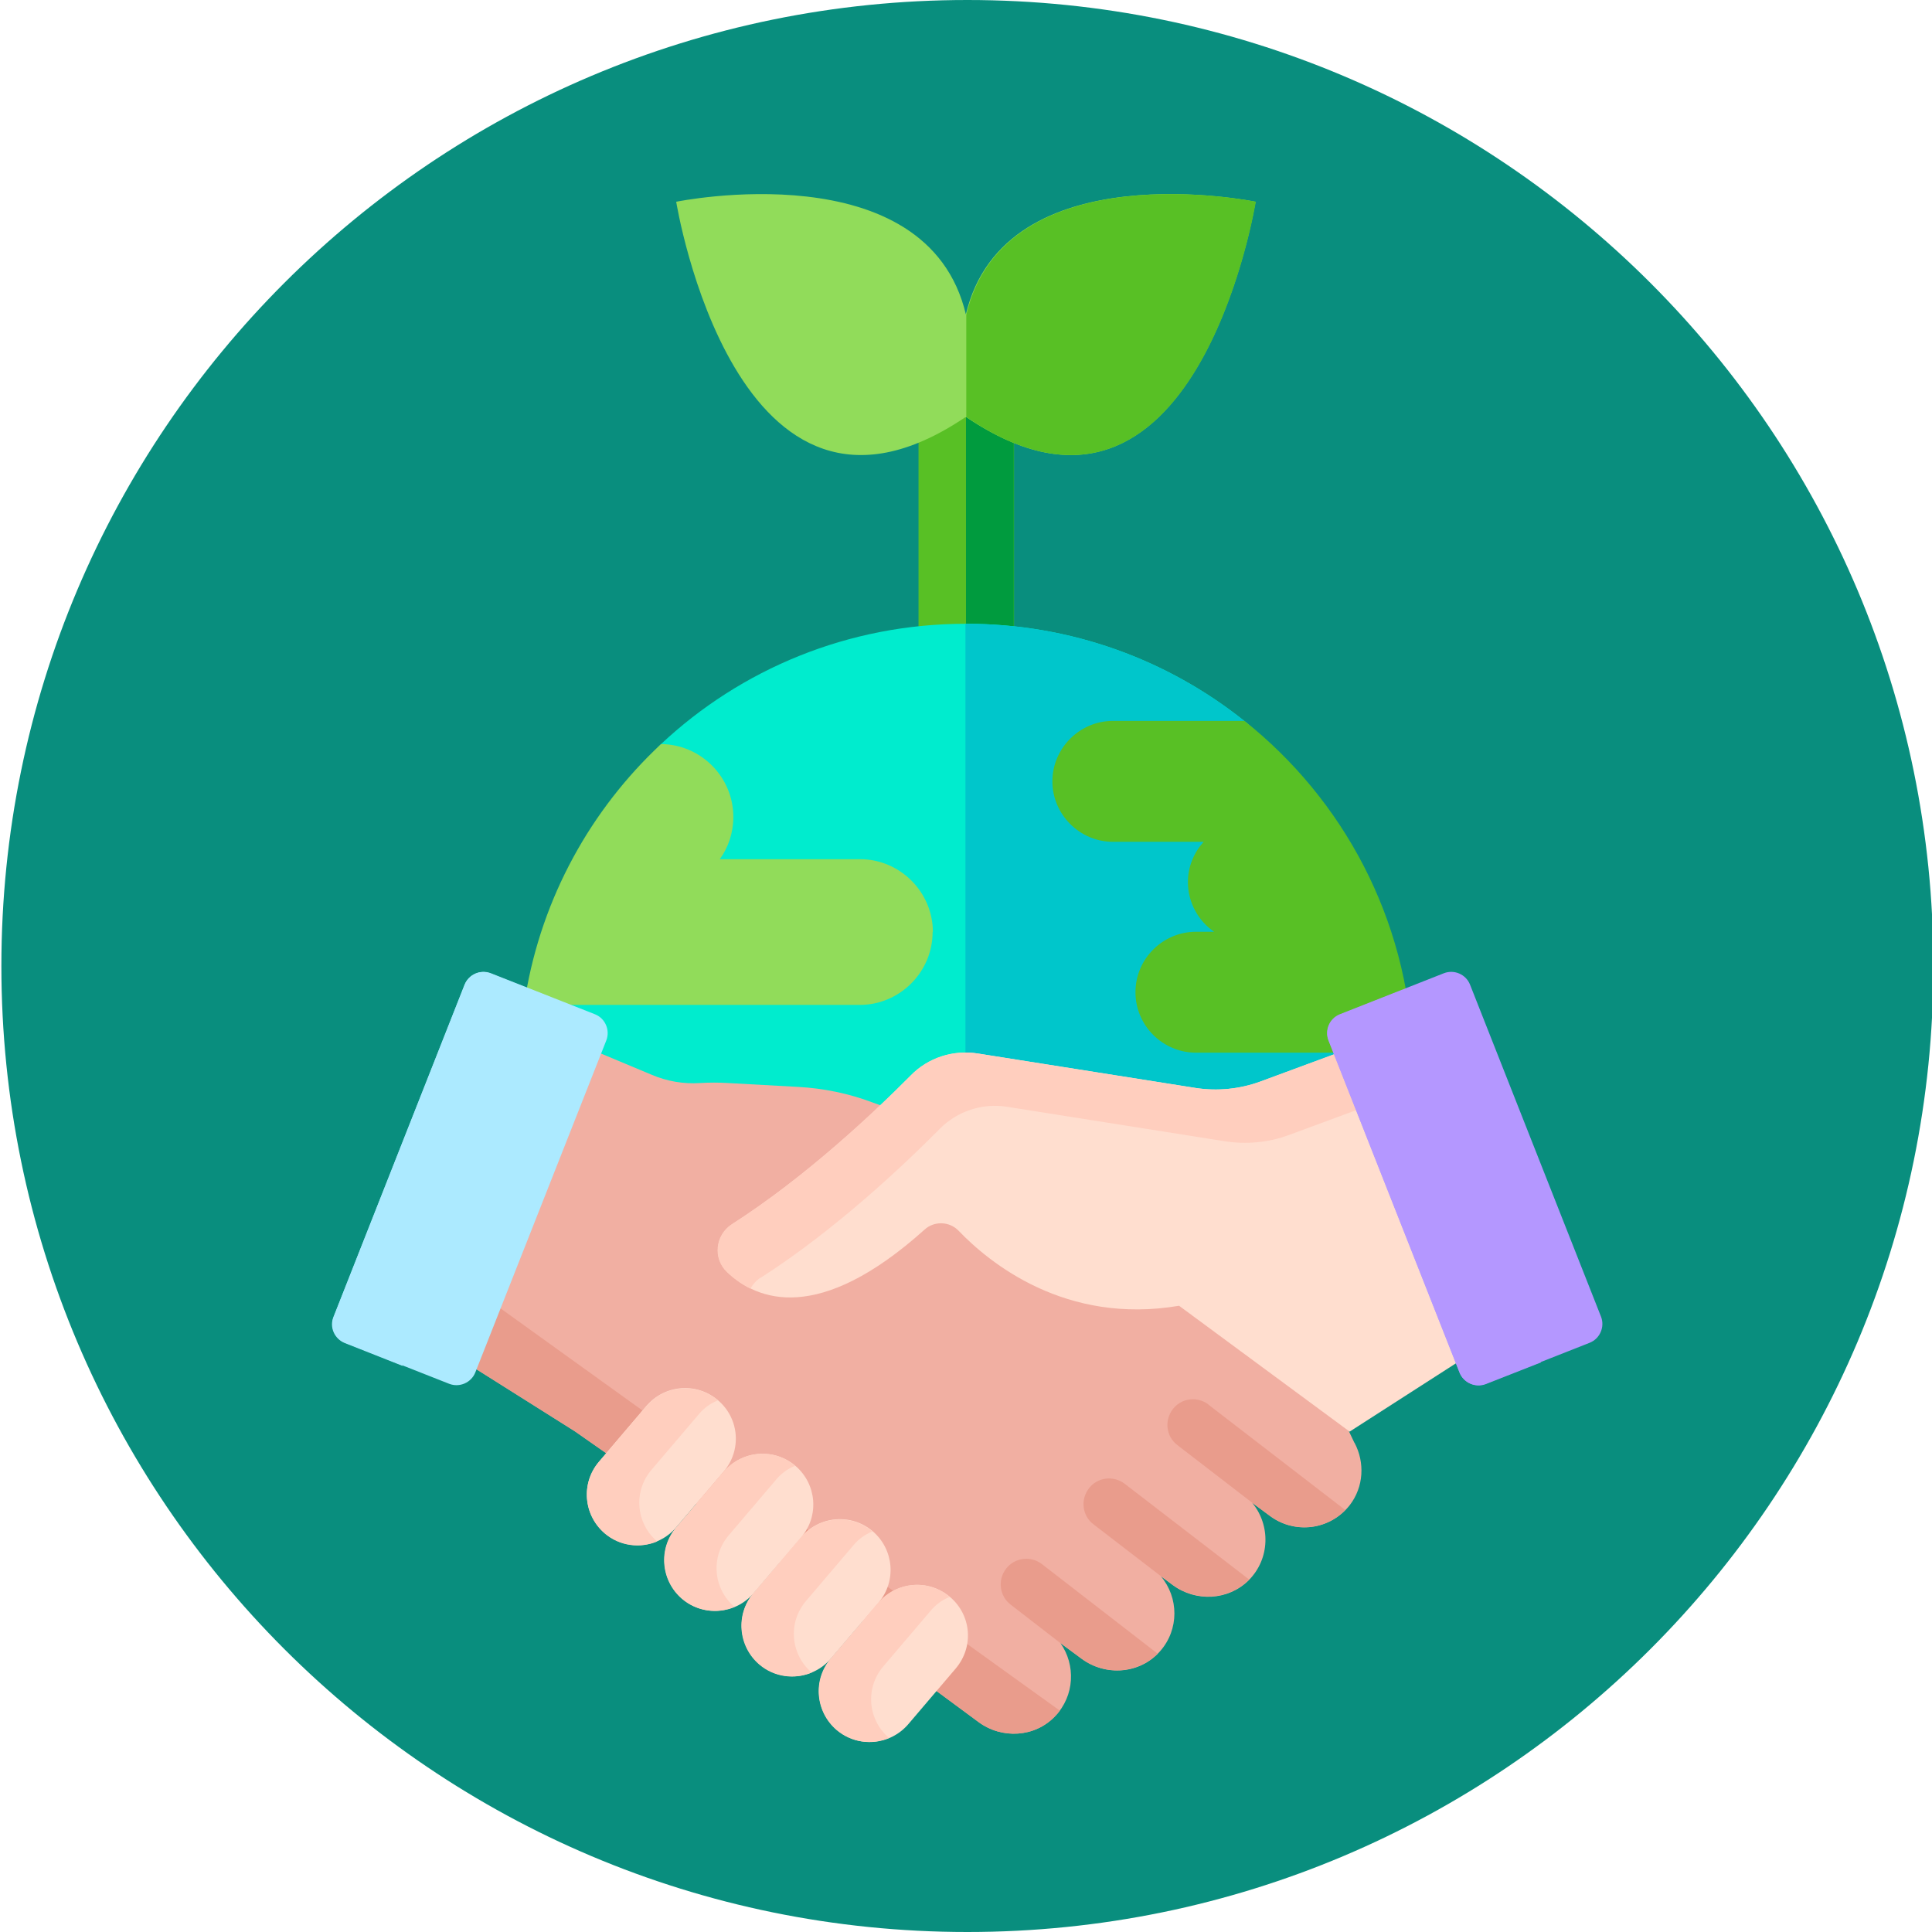 <?xml version="1.0" encoding="UTF-8"?><svg xmlns="http://www.w3.org/2000/svg" viewBox="0 0 70 70"><defs><style>.e{fill:#b497ff;}.f{fill:#009b3e;}.g{fill:#e99c8c;}.h{fill:#aceaff;}.i{fill:#00ecce;}.j{fill:#00c6cb;}.k{fill:#91dc5a;}.l{fill:#ffcebe;}.m{fill:#f1afa2;}.n{fill:#098e7e;}.o{fill:#ffdecf;}.p{fill:#58c025;}</style></defs><g id="a"><path class="n" d="M70.05,35c0,19.33-15.67,35-35,35S.05,54.33,.05,35,15.72,0,35.05,0s35,15.67,35,35h0Zm0,0"/></g><g id="b"><rect class="p" x="33.28" y="14.18" width="3.46" height="9.61"/><rect class="f" x="35" y="14.18" width="1.73" height="9.61"/><path class="i" d="M51.19,38.79c0,8.94-7.25,16.19-16.19,16.19s-16.19-7.25-16.19-16.19c0-.92,.08-1.83,.23-2.71,.31-1.86,2.35-2.37,3.25-3.96,.82-1.46,.45-4.03,1.66-5.16,2.89-2.71,6.78-4.36,11.05-4.36,3.81,0,7.31,1.31,10.07,3.51,1.88,1.49,1.58,3.83,2.64,6.01,.96,1.96,3.37,3.7,3.46,6.01,0,.22,.01,.43,.01,.65h0Zm0,0"/><path class="j" d="M51.19,38.79c0,8.94-7.25,16.19-16.19,16.19h-.02V22.6h.02c3.81,0,7.31,1.31,10.07,3.51,1.88,1.49,1.58,3.83,2.64,6.01,.96,1.96,3.37,3.7,3.46,6.01,0,.22,.01,.43,.01,.65h0Zm0,0"/><path class="k" d="M35,11.41c-1.4-5.97-10.5-4.1-10.5-4.1,0,0,2.16,13.41,10.47,7.81h.05c8.31,5.6,10.47-7.81,10.47-7.81,0,0-9.1-1.87-10.5,4.1h0Zm0,0"/><path class="p" d="M45.5,7.31s-1.95,12.11-9.28,8.51c-.38-.19-.78-.42-1.19-.7h-.02v-3.71c1.4-5.97,10.5-4.1,10.5-4.1h0Zm0,0"/><path class="k" d="M33.79,33.77c0,1.45-1.19,2.64-2.64,2.64h-10.84c-.46,0-.89-.12-1.27-.33,.6-3.57,2.37-6.75,4.91-9.12,1.44,.01,2.62,1.19,2.62,2.64,0,.57-.18,1.1-.49,1.53h5.08c1.45,0,2.64,1.19,2.64,2.64h0Zm0,0"/><path class="p" d="M51.18,38.14h-7.85c-1.2,0-2.19-.98-2.19-2.19s.99-2.19,2.19-2.19h.66c-.57-.39-.95-1.06-.95-1.8,0-.56,.22-1.07,.57-1.46h-3.29c-1.2,0-2.19-.99-2.19-2.19s.99-2.19,2.19-2.19h4.77c3.57,2.84,5.91,7.15,6.1,12.02h0Zm0,0"/><path class="k" d="M37.6,42.28h-4.08c-1.42,0-2.59,1.16-2.59,2.59,0,.48,.14,.93,.37,1.32h-1.32c-1.42,0-2.59,1.16-2.59,2.59s1.16,2.59,2.59,2.59h4.08c1.42,0,2.59-1.16,2.59-2.59,0-.48-.14-.93-.37-1.32h1.32c1.42,0,2.59-1.16,2.59-2.59s-1.16-2.59-2.59-2.59h0Zm0,0"/><path class="p" d="M40.19,44.87c0,1.42-1.16,2.59-2.59,2.59h-1.32c.23,.39,.37,.84,.37,1.32,0,1.1-.7,2.05-1.67,2.42v-8.9h2.62c1.42,0,2.59,1.16,2.59,2.59h0Zm0,0"/><path class="m" d="M49.07,52.27l-.19-.4-.08-.91-16.02-10.33-.9-.59-.25-.09c-.87-.33-1.79-.52-2.72-.57l-2.54-.14c-.33-.02-.67-.02-1,0-.6,.04-1.2-.06-1.76-.3l-1.84-.77-.51,.36-4.24,10.53,.24,.55,3.57,2.25,1.13,.79,.71,.02,11.14,7.87,.11,.72,1.53,1.13c.85,.63,2.05,.56,2.78-.21,.71-.74,.75-1.86,.19-2.65l.77,.57c.88,.65,2.12,.55,2.84-.27,.7-.79,.68-1.95,.03-2.72l.43,.32c.84,.62,2.01,.56,2.75-.17,.78-.78,.8-2,.13-2.81l.65,.48c.91,.67,2.18,.5,2.88-.39,.52-.67,.55-1.56,.18-2.26h0Z"/><path class="g" d="M17.79,47.16l-.77,1.9,.24,.55,3.57,2.25,1.13,.79,.71,.02,11.14,7.87,.11,.72,1.53,1.13c.85,.63,2.05,.56,2.78-.21,.06-.06,.12-.13,.17-.2l-20.62-14.83Z"/><g><path class="h" d="M12.09,47.71l4.75-12.04c.15-.37,.57-.55,.94-.41l3.78,1.49c.37,.15,.55,.57,.41,.94l-4.75,12.04c-.15,.37-.57,.55-.94,.41l-3.78-1.49c-.37-.15-.55-.57-.41-.94h0Z"/><path class="h" d="M14.56,48.86l4.84-12.28c.1-.24,.31-.41,.55-.45l-2.18-.86c-.37-.15-.79,.04-.94,.41l-4.75,12.04c-.15,.37,.04,.79,.41,.94l2.1,.83c-.1-.19-.12-.41-.04-.62h0Z"/></g><g><path class="o" d="M21.91,55.55c-.77-.66-.87-1.81-.21-2.59l1.72-2.02c.66-.77,1.81-.87,2.59-.21s.87,1.81,.21,2.59l-1.72,2.02c-.66,.77-1.81,.87-2.59,.21Z"/><path class="o" d="M24.72,57.93c-.77-.66-.87-1.81-.21-2.59l1.72-2.02c.66-.77,1.81-.87,2.59-.21,.77,.66,.87,1.81,.21,2.59l-1.72,2.02c-.66,.77-1.81,.87-2.59,.21Z"/><path class="o" d="M27.52,60.3c-.77-.66-.87-1.81-.21-2.59l1.72-2.02c.66-.77,1.81-.87,2.59-.21,.77,.66,.87,1.81,.21,2.59l-1.72,2.02c-.66,.77-1.81,.87-2.59,.21Z"/><path class="o" d="M30.32,62.68c-.77-.66-.87-1.81-.21-2.59l1.72-2.02c.66-.77,1.81-.87,2.59-.21s.87,1.81,.21,2.59l-1.72,2.02c-.66,.77-1.81,.87-2.59,.21Z"/></g><path class="l" d="M23.6,53.26l1.72-2.02c.19-.23,.43-.4,.69-.5h0c-.77-.66-1.93-.56-2.59,.21l-1.72,2.02c-.66,.77-.56,1.93,.21,2.59,.54,.46,1.28,.55,1.9,.29-.77-.66-.87-1.81-.21-2.59h0Z"/><path class="l" d="M26.4,55.63l1.72-2.02c.19-.23,.43-.4,.69-.5h0c-.77-.66-1.93-.56-2.59,.21l-1.72,2.02c-.66,.77-.56,1.93,.21,2.59,.54,.46,1.28,.55,1.9,.29-.77-.66-.87-1.81-.21-2.59h0Z"/><path class="l" d="M29.2,58.01l1.72-2.02c.19-.23,.43-.4,.69-.5h0c-.77-.66-1.93-.56-2.59,.21l-1.72,2.02c-.66,.77-.56,1.93,.21,2.59,.54,.46,1.28,.55,1.9,.29-.77-.66-.87-1.81-.21-2.59h0Z"/><path class="l" d="M32,60.38l1.72-2.02c.19-.23,.43-.4,.69-.5h0c-.77-.66-1.93-.56-2.59,.21l-1.72,2.02c-.66,.77-.56,1.93,.21,2.59,.54,.46,1.28,.55,1.9,.29-.77-.66-.87-1.81-.21-2.59h0Z"/><path class="o" d="M49.01,38.56l-.67-.36-2.68,.99c-.74,.27-1.55,.35-2.33,.23l-7.9-1.25c-.89-.14-1.8,.15-2.43,.8-1.31,1.32-3.78,3.66-6.48,5.39-.6,.39-.69,1.24-.17,1.73,1.08,1.03,3.31,1.91,7.15-1.54,.35-.32,.9-.3,1.23,.04,1.12,1.17,3.88,3.42,7.99,2.72l6.18,4.56,3.86-2.48,.19-.42-3.93-10.4Z"/><path class="l" d="M27.57,46.29c2.7-1.73,5.17-4.07,6.48-5.39,.63-.64,1.54-.94,2.43-.8l7.9,1.25c.78,.12,1.58,.05,2.33-.23l2.68-.99,.26,.14-.65-1.71-.67-.36-2.68,.99c-.74,.27-1.55,.35-2.33,.23l-7.9-1.25c-.89-.14-1.8,.15-2.43,.8-1.31,1.32-3.78,3.66-6.48,5.39-.6,.39-.69,1.24-.17,1.73,.23,.22,.51,.43,.85,.6,.09-.16,.21-.3,.37-.4h0Z"/><g><path class="e" d="M58.01,47.71l-4.75-12.04c-.15-.37-.57-.55-.94-.41l-3.78,1.49c-.37,.15-.55,.57-.41,.94l4.75,12.04c.15,.37,.57,.55,.94,.41l3.78-1.49c.37-.15,.55-.57,.41-.94h0Z"/><path class="e" d="M55.65,49.07l-4.97-12.6c-.07-.18-.07-.38,0-.55l-2.13,.84c-.37,.15-.55,.57-.41,.94l4.75,12.04c.15,.37,.57,.55,.94,.41l2.01-.79c-.08-.07-.15-.17-.19-.28h0Z"/></g><g><path class="g" d="M41.95,59.92l-4.2-3.25c-.4-.31-.99-.24-1.3,.17-.31,.4-.24,.99,.17,1.3l1.81,1.4,.76,.56c.84,.62,2.02,.55,2.75-.18Z"/><path class="g" d="M39.45,53.93c-.31,.41-.24,.99,.17,1.3l2.47,1.9,.4,.29c.84,.62,2.01,.56,2.75-.17l.02-.02-4.51-3.47c-.41-.31-.99-.24-1.3,.17h0Z"/><path class="g" d="M43.79,50.89c-.41-.31-.99-.24-1.3,.17-.31,.41-.24,.99,.17,1.3l2.74,2.11,.62,.46c.84,.62,2.01,.52,2.72-.22l-4.96-3.82Z"/></g></g><g id="c"/><g id="d"/></svg>
